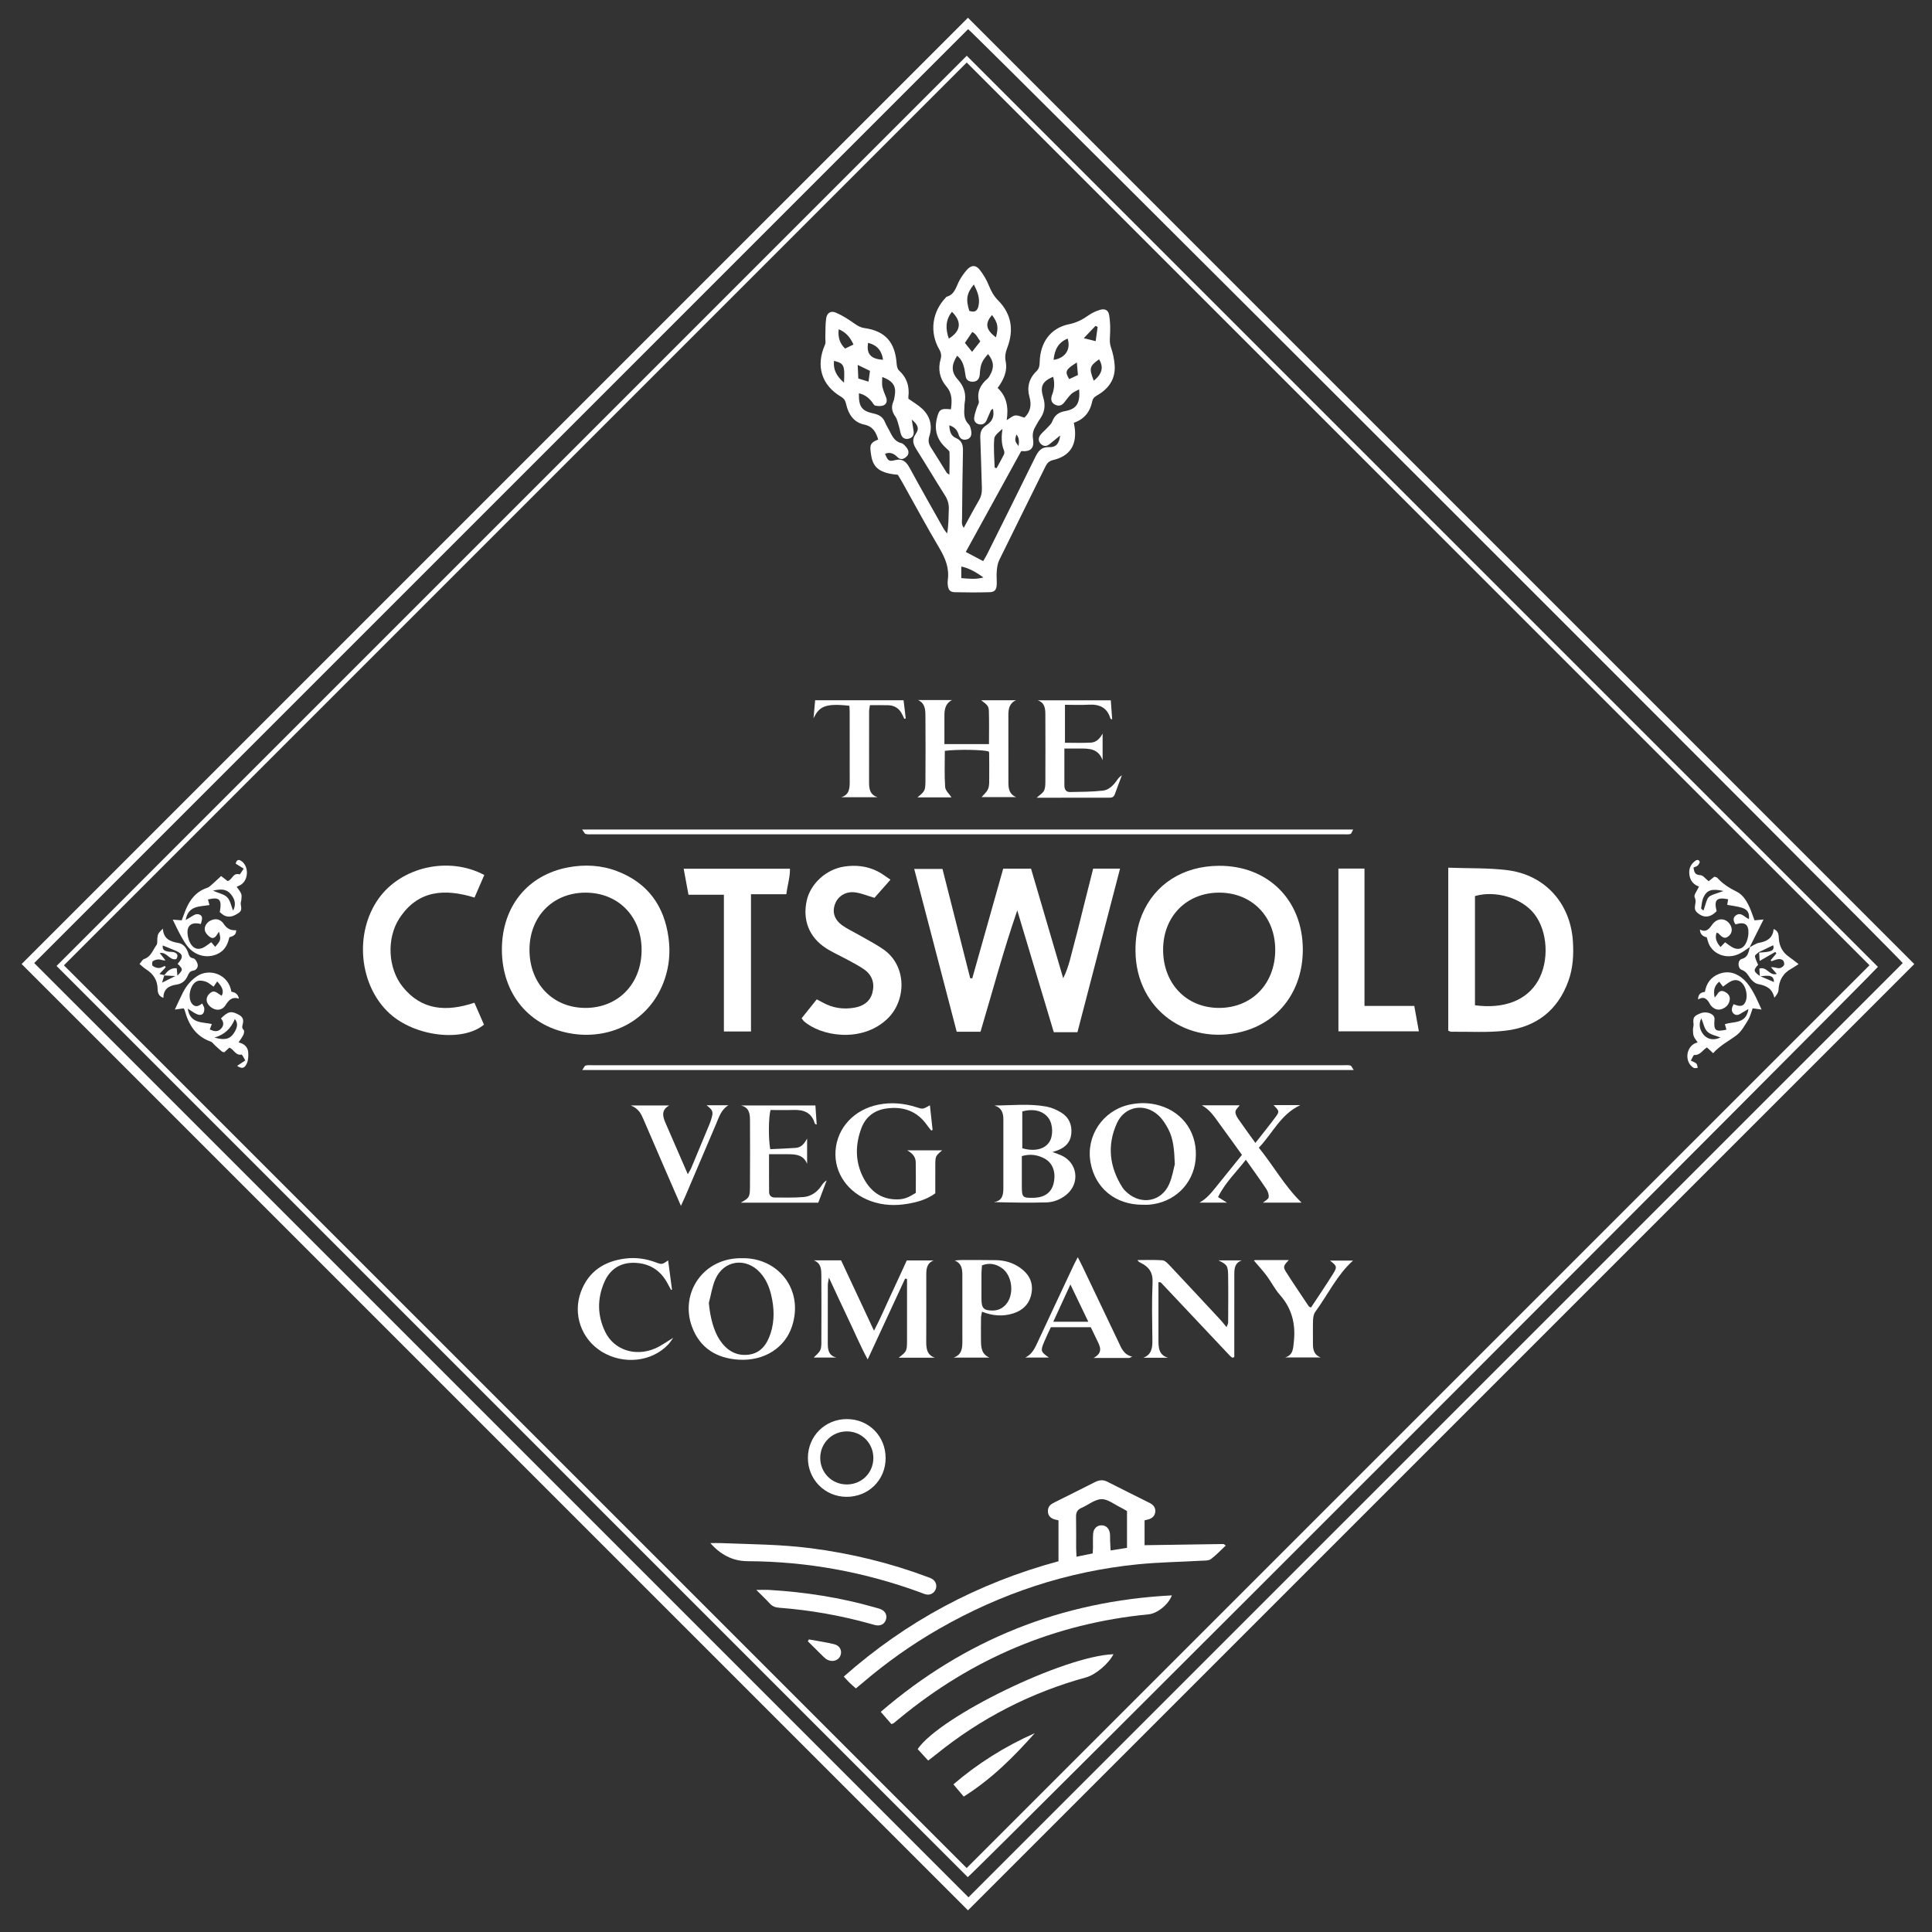<svg width="301" height="301" viewBox="0 0 301 301" fill="none" xmlns="http://www.w3.org/2000/svg">
<rect x="0" y="0" width="301" height="301" fill="#333333" stroke="none"/>
<path d="M298.242 150.199C249.148 199.291 199.928 248.51 150.809 297.625C101.674 248.493 52.455 199.277 3.369 150.192C52.44 101.124 101.678 51.887 150.802 2.766C199.847 51.809 249.065 101.025 298.242 150.199V150.199ZM296.443 150.043C295.077 148.318 151.546 4.948 150.829 4.542C102.229 53.138 53.665 101.702 5.326 150.039C53.825 198.536 102.412 247.122 150.887 295.594C199.312 247.172 247.874 198.612 296.444 150.043H296.443Z" fill="white"/>
<path d="M150.774 292.454C103.416 245.097 56.069 197.755 8.809 150.494C56.055 103.249 103.398 55.905 150.619 8.684C197.842 55.904 245.182 103.242 292.575 150.632C292.205 151.265 152.034 291.533 150.773 292.453L150.774 292.454ZM9.957 150.394C56.927 197.363 103.873 244.306 150.604 291.035C197.474 244.168 244.438 197.205 291.261 150.384C244.457 103.584 197.51 56.639 150.612 9.744C103.755 56.6 56.804 103.548 9.957 150.394Z" fill="white"/>
<path d="M139.875 73.968C137.179 73.731 136.037 72.937 135.733 70.976C135.508 69.524 135.412 69.013 136.822 68.475C136.469 67.338 136.013 66.434 134.629 66.144C133.014 65.805 132.181 64.544 131.833 62.992C131.714 62.464 131.545 62.115 131.032 61.812C127.964 60 127.074 56.976 128.538 53.686C128.672 53.386 128.573 52.983 128.584 52.629C128.619 51.615 128.568 50.588 128.717 49.592C128.845 48.73 129.445 48.369 130.247 48.716C131.253 49.153 132.2 49.757 133.096 50.394C133.597 50.75 134.038 51.02 134.68 51.111C137.949 51.573 139.479 53.341 139.702 56.739C139.725 57.075 139.831 57.505 140.059 57.714C141.305 58.851 141.726 60.242 141.517 61.872C141.5 62.003 141.545 62.141 141.543 62.132C142.305 62.675 143.028 63.091 143.627 63.641C144.908 64.815 145.314 66.32 144.791 67.959C144.56 68.681 144.685 69.184 145.06 69.763C145.894 71.049 146.685 72.361 147.499 73.66C147.544 73.731 147.642 73.767 147.911 73.96C147.926 72.707 147.965 71.583 147.93 70.461C147.923 70.252 147.643 70.023 147.448 69.852C146.024 68.602 145.517 67.066 145.955 65.217C146.297 63.775 146.541 63.599 148.148 63.772C148.321 62.486 148.391 61.318 147.42 60.179C146.421 59.006 146.089 57.537 146.541 55.983C146.703 55.428 146.639 54.969 146.326 54.425C144.779 51.729 145.223 48.56 147.375 46.337C147.407 46.303 147.432 46.246 147.47 46.236C148.797 45.879 148.956 44.62 149.502 43.649C149.82 43.087 150.198 42.545 150.622 42.059C151.288 41.294 151.999 41.232 152.622 42.01C153.221 42.758 153.716 43.627 154.077 44.515C154.429 45.378 154.822 46.114 155.506 46.803C157.575 48.886 157.984 51.41 156.948 54.131C156.673 54.851 156.521 55.505 156.676 56.27C156.995 57.847 156.355 59.177 155.432 60.442C156.86 61.787 157.14 63.464 156.842 65.457C157.369 65.151 157.754 64.775 158.175 64.727C158.624 64.677 159.108 64.939 159.606 65.072C160.502 64.185 160.764 63.157 160.386 61.84C159.963 60.368 160.315 58.953 161.449 57.866C161.918 57.417 161.962 56.957 161.98 56.382C162.074 53.312 163.681 51.104 166.552 50.511C167.728 50.269 168.652 49.796 169.581 49.133C170.101 48.762 170.713 48.483 171.326 48.289C172.115 48.04 172.663 48.275 172.804 49.093C172.99 50.17 172.995 51.295 172.928 52.39C172.89 53.001 172.874 53.531 173.086 54.134C173.388 54.997 173.584 55.923 173.658 56.837C173.824 58.894 172.87 60.413 171.146 61.466C170.706 61.734 170.285 61.925 170.166 62.529C169.847 64.144 168.936 65.314 167.299 65.868C167.361 66.242 167.433 66.552 167.463 66.864C167.719 69.44 166.611 71.072 164.089 71.669C163.455 71.82 163.151 72.129 162.888 72.662C160.486 77.536 158.057 82.395 155.672 87.277C155.419 87.793 155.34 88.418 155.289 89.002C155.229 89.693 155.317 90.396 155.287 91.092C155.253 91.874 154.962 92.241 154.197 92.262C152.387 92.312 150.572 92.311 148.762 92.265C147.996 92.246 147.731 91.89 147.66 91.106C147.639 90.876 147.623 90.637 147.657 90.41C147.93 88.565 147.303 87.004 146.37 85.43C144.381 82.076 142.537 78.635 140.628 75.232C140.382 74.789 140.112 74.361 139.878 73.968H139.875ZM159.1 70.28C156.228 75.505 153.376 80.694 150.463 85.99C151.406 86.488 152.251 86.934 153.176 87.422C153.422 86.991 153.639 86.645 153.821 86.281C156.302 81.298 158.792 76.32 161.241 71.32C161.719 70.344 162.163 69.616 163.474 69.662C164.545 69.7 165.013 69.089 165.177 67.849C164.537 68.366 164.049 68.75 163.575 69.15C163.124 69.53 162.662 69.611 162.202 69.199C161.749 68.794 161.733 68.281 162.049 67.818C162.305 67.443 162.692 67.158 163.001 66.815C163.335 66.446 163.768 66.104 163.937 65.665C164.311 64.695 164.907 64.234 165.955 64.045C167.752 63.723 168.309 62.79 168.123 60.66C167.677 60.914 167.236 61.071 166.922 61.364C166.488 61.772 166.151 62.282 165.77 62.745C165.399 63.196 164.947 63.317 164.41 63.063C163.863 62.804 163.7 62.359 163.826 61.798C163.886 61.529 164.017 61.275 164.085 61.006C164.282 60.242 164.297 59.48 164.072 58.697C162.446 59.399 161.987 60.147 162.533 61.91C162.954 63.27 162.713 64.342 161.93 65.415C161.739 65.676 161.602 65.976 161.434 66.253C161.043 66.891 160.803 67.49 160.936 68.326C161.182 69.878 160.566 70.407 159.101 70.279L159.1 70.28ZM147.902 66.261C147.939 67.234 148.165 67.917 148.937 68.246C149.87 68.644 150.048 69.346 150.027 70.269C149.95 73.752 149.917 77.234 149.887 80.719C149.883 81.18 149.738 81.695 150.152 82.229C150.97 80.74 151.702 79.344 152.5 77.984C152.869 77.353 153.002 76.717 152.975 76.001C152.881 73.403 152.833 70.802 152.727 68.203C152.692 67.343 152.897 66.743 153.69 66.236C154.697 65.595 154.938 64.744 154.692 63.687C154.577 63.776 154.426 63.836 154.376 63.942C154.141 64.441 153.943 64.956 153.719 65.46C153.477 65.999 153.055 66.235 152.479 66.089C151.947 65.955 151.712 65.538 151.777 65.034C151.843 64.536 152.02 64.051 152.166 63.564C152.271 63.214 152.564 62.837 152.498 62.53C152.179 61.028 152.759 59.926 153.861 58.99C154.031 58.845 154.141 58.621 154.256 58.42C154.925 57.245 154.826 56.259 153.938 55.163C153.019 56.209 152.812 56.651 152.682 57.856C152.653 58.133 152.657 58.417 152.586 58.682C152.431 59.258 152.014 59.497 151.431 59.467C150.904 59.44 150.553 59.188 150.449 58.656C150.37 58.245 150.338 57.826 150.243 57.42C150.064 56.655 149.783 55.946 149.116 55.429C148.222 56.851 148.152 57.94 149.239 59.147C150.243 60.262 150.554 61.424 150.286 62.829C150.251 63.01 150.265 63.2 150.254 63.385C150.198 64.359 150.122 65.316 150.917 66.109C151.154 66.347 151.242 66.776 151.309 67.133C151.44 67.839 151.182 68.32 150.615 68.46C149.968 68.617 149.536 68.337 149.346 67.705C149.148 67.047 148.784 66.552 147.902 66.263V66.261ZM133.815 61.274C133.773 63.362 134.237 64.024 136.105 64.425C136.952 64.606 137.552 64.963 137.882 65.778C138.056 66.206 138.306 66.602 138.52 67.013C138.966 67.873 139.333 68.782 140.443 69.044C140.723 69.11 140.974 69.412 141.182 69.655C141.641 70.192 141.661 70.749 141.225 71.145C140.768 71.562 140.278 71.701 139.768 71.171C139.25 70.634 138.635 70.403 137.889 70.693C138.289 71.717 138.468 71.948 139.354 71.71C140.635 71.365 141.209 71.954 141.758 72.965C143.464 76.103 145.23 79.207 146.982 82.32C147.141 82.603 147.361 82.853 147.554 83.118C147.805 81.829 147.759 80.624 147.82 79.424C147.862 78.597 147.678 77.9 147.233 77.198C145.743 74.848 144.322 72.453 142.832 70.101C142.302 69.263 141.988 68.556 142.676 67.591C143.255 66.779 143.018 66.174 142.051 65.372C142.163 66.064 142.253 66.598 142.334 67.132C142.422 67.711 142.227 68.157 141.644 68.326C141.085 68.488 140.616 68.305 140.398 67.739C140.25 67.355 140.207 66.932 140.083 66.536C139.907 65.976 139.811 65.347 139.485 64.886C138.942 64.121 138.822 63.394 139.186 62.546C139.294 62.295 139.333 62.01 139.383 61.737C139.665 60.19 139.192 59.395 137.454 58.728C137.454 59.286 137.376 59.788 137.473 60.254C137.596 60.837 137.86 61.391 138.069 61.954C138.26 62.468 138.109 62.953 137.663 63.148C137.291 63.312 136.787 63.278 136.37 63.193C136.157 63.148 136.002 62.802 135.828 62.586C135.321 61.959 134.721 61.479 133.812 61.271L133.815 61.274ZM154.963 72.849C155.065 72.879 155.167 72.906 155.267 72.936C155.655 72.224 156.061 71.523 156.418 70.796C156.503 70.622 156.485 70.34 156.407 70.152C155.967 69.076 156.027 67.98 156.175 66.818C155.672 67.291 154.95 67.786 154.902 68.34C154.769 69.829 154.923 71.344 154.963 72.851V72.849ZM151.014 48.432C151.919 48.755 152.3 48.388 152.458 47.609C152.702 46.409 152.27 45.398 151.723 44.32C150.597 45.71 150.448 46.639 151.014 48.432V48.432ZM147.827 52.754C149.724 51.567 149.879 50.125 148.314 48.575C147.269 49.874 147.303 51.278 147.827 52.754ZM164.146 56.067C165.976 55.791 166.855 54.443 166.339 52.753C164.828 53.354 164.293 54.547 164.146 56.067ZM149.767 90.07C150.924 90.157 152.012 90.301 153.217 89.968C151.86 88.987 150.805 88.47 149.767 88.266V90.07V90.07ZM135.25 53.411C134.971 55.038 135.554 55.938 137.577 56.049C137.386 54.686 136.702 53.785 135.25 53.411ZM170.408 59.317C171.712 58.269 171.978 57.187 171.229 55.982C169.728 57.05 169.65 57.365 170.408 59.317ZM150.329 53.422C150.702 53.885 151.039 54.308 151.447 54.814C151.91 54.224 152.303 53.724 152.724 53.187C152.325 52.67 152.134 52.036 151.473 51.719C151.08 52.305 150.724 52.837 150.331 53.422H150.329ZM132.971 53.678C132.465 52.567 131.808 51.767 130.668 51.299C130.517 52.548 130.847 53.51 131.66 54.309C132.096 54.099 132.462 53.923 132.971 53.676V53.678ZM131.491 59.617C131.635 56.886 131.501 56.609 129.936 56.22C129.787 57.584 130.335 58.614 131.491 59.617ZM154.549 49.073C153.473 50.349 153.505 51.322 155.164 52.553C155.585 50.947 155.473 50.322 154.549 49.073ZM133.627 56.852C133.666 57.697 133.695 58.321 133.724 58.967C134.292 59.142 134.755 59.286 135.314 59.459C135.397 58.843 135.462 58.353 135.539 57.78C134.977 57.506 134.448 57.251 133.627 56.852ZM167.77 56.468C165.995 57.589 165.869 57.869 166.576 59.063C167.023 58.855 167.472 58.646 167.939 58.428C167.88 57.746 167.827 57.131 167.77 56.468ZM168.855 52.687C169.588 52.871 170.08 52.995 170.703 53.152C170.814 52.354 170.913 51.641 171.01 50.927C170.897 50.875 170.784 50.825 170.673 50.773C170.105 51.37 169.537 51.969 168.855 52.686V52.687ZM158.677 69.502C158.835 68.668 158.722 68.066 158.338 67.694C158.082 68.668 158.089 68.668 158.677 69.502Z" fill="white"/>
<path d="M178.325 240.736C182.529 240.672 186.563 240.609 190.597 240.555C190.67 240.555 190.746 240.643 190.972 240.785C190.188 241.518 189.479 242.295 188.648 242.906C188.291 243.169 187.683 243.128 187.185 243.156C183.896 243.344 180.593 243.386 177.318 243.711C166.26 244.81 155.938 248.244 146.306 253.765C142.064 256.196 138.093 259.015 134.377 262.191C134.062 262.46 133.738 262.722 133.346 263.049C133.023 262.763 132.71 262.508 132.422 262.227C132.125 261.94 131.851 261.629 131.455 261.209C141.219 252.568 152.352 246.635 164.91 243.238V236.864C164.674 236.805 164.408 236.768 164.162 236.674C163.649 236.478 163.304 236.126 163.265 235.546C163.226 234.985 163.438 234.551 163.93 234.265C164.091 234.172 164.254 234.084 164.42 234C166.454 232.982 168.492 231.974 170.517 230.942C171.175 230.607 171.794 230.477 172.499 230.837C174.689 231.956 176.895 233.042 179.093 234.144C179.679 234.438 180.071 234.881 179.985 235.572C179.908 236.188 179.504 236.554 178.915 236.719C178.741 236.768 178.563 236.804 178.322 236.863V240.732L178.325 240.736ZM170.241 242.018C170.26 241.619 170.28 241.389 170.282 241.16C170.291 240.418 170.25 239.672 170.308 238.934C170.372 238.118 170.949 237.612 171.665 237.641C172.337 237.669 172.813 238.125 172.919 238.899C172.969 239.264 172.935 239.641 172.951 240.011C172.97 240.499 172.998 240.986 173.027 241.555C173.97 241.404 174.732 241.283 175.584 241.146V235.415C175.185 235.19 174.913 235.016 174.625 234.878C173.624 234.398 172.609 233.543 171.616 233.565C170.561 233.589 169.538 234.477 168.476 234.932C167.814 235.215 167.63 235.667 167.645 236.348C167.681 237.925 167.652 239.504 167.659 241.082C167.66 241.53 167.696 241.979 167.722 242.531C168.641 242.344 169.405 242.188 170.245 242.016L170.241 242.018Z" fill="white"/>
<path d="M167.862 160.812H164.177C162.264 154.438 160.376 148.141 158.487 141.842C156.332 148.081 154.643 154.419 152.76 160.74H149.053C146.862 152.344 144.662 143.917 142.432 135.375H146.835C148.275 141.051 149.715 146.73 151.156 152.411C151.264 152.413 151.371 152.416 151.478 152.417C153.081 146.733 154.684 141.049 156.295 135.338H160.634C162.306 141.037 163.975 146.722 165.643 152.407C166.551 150.608 166.895 148.68 167.409 146.806C167.923 144.925 168.37 143.027 168.847 141.137C169.333 139.21 169.82 137.283 170.313 135.331H174.5C172.29 143.817 170.101 152.223 167.863 160.812H167.862Z" fill="white"/>
<path d="M189.873 134.889C197.543 134.834 202.966 140.232 202.975 147.927C202.982 154.261 199.313 159.256 193.454 160.751C185.08 162.888 177.011 157.388 176.905 148.206C176.883 146.23 177.175 144.318 177.933 142.489C179.907 137.735 184.327 134.928 189.873 134.889V134.889ZM189.979 139.07C184.912 139.055 181.257 142.718 181.21 147.86C181.161 153.189 184.795 157.02 189.908 157.03C194.995 157.04 198.637 153.32 198.677 148.071C198.719 142.845 195.085 139.086 189.979 139.07Z" fill="white"/>
<path d="M78.193 147.901C78.21 141.259 82.185 136.306 88.553 135.127C91.098 134.656 93.656 134.783 96.107 135.71C100.92 137.535 103.501 141.136 104.163 146.153C104.445 148.29 104.275 150.424 103.58 152.487C101.388 159.004 95.263 161.931 89.323 161.072C82.517 160.089 78.177 154.875 78.193 147.902V147.901ZM91.189 157.031C96.277 157.041 99.918 153.323 99.96 148.074C100.001 142.847 96.369 139.088 91.263 139.072C86.144 139.055 82.483 142.782 82.492 147.998C82.501 153.254 86.127 157.02 91.189 157.03V157.031Z" fill="white"/>
<path d="M225.635 135.185C228.811 135.302 231.844 135.201 234.821 135.567C240.697 136.288 244.667 140.723 245.053 146.636C245.191 148.738 245.074 150.819 244.357 152.816C242.706 157.425 239.322 160.009 234.563 160.574C231.768 160.906 228.911 160.711 226.082 160.743C225.957 160.745 225.831 160.654 225.635 160.579V135.185V135.185ZM229.797 156.617C234.35 157.232 237.888 155.835 239.625 152.797C241.399 149.693 241.137 145.067 239.035 142.382C237.102 139.912 233.02 138.669 229.797 139.603V156.617Z" fill="white"/>
<path d="M75.452 136.322C74.932 137.52 74.438 138.658 73.927 139.837C69.278 138.41 65.09 138.658 62.211 143.097C60.197 146.202 60.437 150.87 62.73 153.731C65.712 157.451 69.602 157.657 73.909 156.222C74.41 157.368 74.908 158.507 75.402 159.636C72.089 162.397 64.637 161.503 60.699 157.898C55.947 153.549 55.153 145.429 58.954 140.041C62.458 135.072 69.857 133.347 75.452 136.322V136.322Z" fill="white"/>
<path d="M124.896 158.638C125.698 157.635 126.448 156.697 127.249 155.695C127.595 155.878 127.91 156.038 128.218 156.21C129.742 157.051 131.376 157.284 133.07 157.002C134.438 156.775 135.537 156.097 135.914 154.674C136.308 153.183 135.883 151.894 134.594 151.006C133.796 150.455 132.924 150.01 132.072 149.543C130.934 148.92 129.73 148.403 128.648 147.697C126.055 146.005 125.023 143.341 125.68 140.331C126.254 137.691 128.7 135.44 131.502 135.011C133.335 134.731 135.12 134.922 136.784 135.781C137.427 136.113 138.003 136.572 138.734 137.055C137.792 138.119 136.971 139.049 136.236 139.879C135.187 139.568 134.284 139.196 133.344 139.045C131.838 138.801 130.564 139.571 130.094 140.847C129.619 142.136 130.002 143.323 131.297 144.221C132.054 144.747 132.905 145.138 133.708 145.599C134.993 146.339 136.319 147.017 137.544 147.846C141.377 150.445 141.231 155.942 138.194 158.782C134.156 162.559 127.811 161.397 125.231 159.086C125.132 158.997 125.066 158.87 124.895 158.64L124.896 158.638Z" fill="white"/>
<path d="M106.514 135.349H123.074C123.101 136.671 122.682 137.889 122.511 139.315H117.001V160.705H112.781V139.403H107.264C107.013 138.043 106.781 136.787 106.515 135.349H106.514Z" fill="white"/>
<path d="M208.521 135.322H212.583V156.717H220.34C220.582 158.065 220.808 159.313 221.055 160.681H208.521V135.322V135.322Z" fill="white"/>
<path d="M138.874 268.604C138.367 268.019 137.83 267.403 137.219 266.7C150.237 255.495 165.344 249.44 182.574 248.555C182.044 249.991 180.309 251.375 178.939 251.509C164.319 252.929 151.4 258.417 140.092 267.76C139.806 267.997 139.523 268.238 139.231 268.467C139.163 268.521 139.063 268.534 138.874 268.605V268.604Z" fill="white"/>
<path d="M143.036 109.069H148.308C147.273 109.611 147.134 110.539 147.138 111.542C147.142 112.973 147.138 114.406 147.138 115.932H154.08C154.08 114.173 154.118 112.468 154.063 110.767C154.04 110.007 153.819 109.816 152.862 109.096H158.306C157.263 109.535 157.103 110.426 157.101 111.388C157.097 114.916 157.094 118.445 157.107 121.974C157.11 122.896 157.262 123.764 158.326 124.192H152.927C153.239 123.811 153.745 123.408 153.952 122.886C154.162 122.352 154.109 121.702 154.118 121.102C154.135 119.848 154.115 118.596 154.107 117.342C154.107 117.253 154.068 117.163 154.047 117.076C153.091 116.791 149.088 116.725 147.201 116.979C147.201 118.844 147.12 120.734 147.25 122.61C147.289 123.181 147.911 123.711 148.244 124.227H142.936C144.067 123.292 144.166 123.197 144.18 121.745C144.21 118.31 144.199 114.873 144.177 111.438C144.171 110.499 144.089 109.551 143.035 109.069H143.036Z" fill="white"/>
<path d="M90.697 129.241H210.817C210.639 129.546 210.556 129.885 210.39 129.933C210.044 130.032 209.655 129.981 209.284 129.981C170.306 129.981 131.33 129.981 92.352 129.981C91.981 129.981 91.596 130.02 91.244 129.931C91.073 129.888 90.964 129.592 90.699 129.241H90.697Z" fill="white"/>
<path d="M210.903 166.704H90.713C90.964 166.358 91.069 166.054 91.242 166.009C91.59 165.917 91.977 165.958 92.349 165.958C131.327 165.958 170.304 165.958 209.282 165.958C209.653 165.958 210.041 165.913 210.389 166.005C210.561 166.05 210.661 166.361 210.903 166.705V166.704Z" fill="white"/>
<path d="M110.67 240.407C111.38 240.407 111.83 240.392 112.281 240.41C116.963 240.594 121.654 240.605 126.316 241.207C132.555 242.011 138.621 243.483 144.511 245.685C144.77 245.783 145.042 245.872 145.271 246.023C145.816 246.38 146.006 247.023 145.777 247.61C145.554 248.185 144.96 248.539 144.323 248.414C143.963 248.343 143.621 248.179 143.272 248.052C134.648 244.904 125.749 243.281 116.566 243.229C116.472 243.229 116.38 243.226 116.287 243.224C114.143 243.173 112.271 242.235 110.67 240.407V240.407Z" fill="white"/>
<path d="M144.608 274.293C144.027 273.658 143.502 273.086 142.967 272.502C146.472 267.383 165.765 258.005 173.471 257.722C172.745 259.185 170.69 260.922 169.226 261.325C160.6 263.698 152.807 267.695 145.853 273.325C145.464 273.64 145.062 273.941 144.61 274.291L144.608 274.293Z" fill="white"/>
<path d="M165.917 115.717C167.306 115.717 168.641 115.773 169.967 115.696C170.812 115.647 171.369 115.064 171.783 114.283V118.438C171.116 116.609 169.673 116.616 168.232 116.616C167.495 116.616 166.759 116.616 165.827 116.616C165.827 117.466 165.827 118.237 165.827 119.009C165.827 120.124 165.837 121.239 165.829 122.355C165.824 122.956 166.069 123.404 166.689 123.395C168.403 123.37 170.126 123.365 171.826 123.179C172.706 123.083 173.402 122.422 173.934 121.678C174.163 121.359 174.376 121.028 174.788 120.791C174.418 121.777 174.034 122.759 173.681 123.752C173.471 124.348 172.987 124.278 172.529 124.278C170.02 124.282 167.509 124.281 165 124.281C163.887 124.281 162.775 124.281 161.512 124.281C161.965 123.868 162.421 123.607 162.636 123.213C162.844 122.832 162.863 122.316 162.865 121.86C162.879 118.328 162.877 114.796 162.862 111.265C162.858 110.361 162.759 109.478 161.672 109.104H173.059C173.133 110.139 173.203 111.1 173.274 112.085C173.151 112.028 173.018 112.008 173.002 111.954C172.503 110.224 171.281 109.693 169.596 109.79C168.402 109.86 167.201 109.804 165.917 109.804V115.715V115.717Z" fill="white"/>
<path d="M137.978 227.196C137.962 230.608 135.28 233.234 131.846 233.202C128.508 233.17 125.878 230.511 125.869 227.164C125.861 223.753 128.533 221.084 131.948 221.089C135.365 221.095 137.993 223.756 137.978 227.196ZM136.065 227.15C136.068 224.826 134.224 222.99 131.902 223.007C129.635 223.024 127.832 224.807 127.791 227.069C127.751 229.393 129.565 231.253 131.891 231.273C134.231 231.291 136.062 229.483 136.065 227.151V227.15Z" fill="white"/>
<path d="M132.332 109.958C128.445 109.517 127.629 110.137 126.746 111.893C126.828 110.979 126.909 110.067 126.996 109.096H140.774C140.887 110.046 140.998 110.986 141.111 111.926L140.894 111.992C140.7 111.617 140.544 111.215 140.306 110.87C139.855 110.216 139.181 109.901 138.401 109.873C137.476 109.841 136.549 109.865 135.539 109.865C135.492 110.19 135.408 110.497 135.406 110.803C135.398 114.475 135.406 118.144 135.398 121.815C135.395 122.85 135.486 123.811 136.726 124.205H131.066C132.335 123.821 132.387 122.814 132.383 121.742C132.37 118.118 132.38 114.494 132.377 110.869C132.377 110.596 132.349 110.321 132.33 109.957L132.332 109.958Z" fill="white"/>
<path d="M141.02 199.191C139.116 203.3 137.212 207.41 135.181 211.794C134.004 209.62 133.145 207.55 132.179 205.536C131.198 203.489 130.253 201.426 129.14 199.045C129.048 199.659 128.971 199.938 128.971 200.219C128.963 203.192 128.971 206.166 128.966 209.14C128.963 210.175 129.005 211.165 130.305 211.504H126.777C127.122 211.13 127.591 210.798 127.796 210.346C127.995 209.908 127.966 209.346 127.967 208.838C127.978 205.492 127.982 202.148 127.964 198.801C127.959 197.829 127.974 196.805 126.782 196.354H131.038C132.705 199.917 134.372 203.485 136.166 207.321C137.177 205.403 137.927 203.597 138.755 201.832C139.601 200.029 140.426 198.214 141.275 196.372H145.455C144.36 196.818 144.309 197.74 144.31 198.695C144.313 202.134 144.319 205.573 144.305 209.011C144.3 210.091 144.399 211.08 145.634 211.523H140.013C141.276 210.554 141.308 210.504 141.313 208.751C141.32 205.594 141.314 202.436 141.314 199.28L141.02 199.188V199.191Z" fill="white"/>
<path d="M163.974 179.488C164.567 179.708 164.966 179.831 165.341 180.001C167.912 181.162 168.313 184.382 166.111 186.158C165.214 186.88 164.15 187.3 163.035 187.331C160.318 187.407 157.598 187.356 154.805 187.286C156.131 187.116 156.319 186.201 156.319 185.163C156.319 181.59 156.315 178.018 156.322 174.444C156.324 173.427 156.08 172.588 154.93 172.235C157.645 172.222 160.342 171.91 163.015 172.399C163.814 172.546 164.619 172.894 165.316 173.321C166.524 174.059 167.048 175.221 166.906 176.644C166.769 178.005 165.932 178.795 164.706 179.244C164.535 179.306 164.358 179.359 163.971 179.488H163.974ZM159.198 180.113C159.198 181.735 159.198 183.258 159.198 184.78C159.2 186.554 159.307 186.656 161.069 186.61C161.161 186.607 161.254 186.604 161.346 186.597C162.853 186.49 163.84 185.7 164.153 184.354C164.545 182.662 164.03 181.181 162.723 180.491C161.681 179.94 160.562 179.726 159.198 180.113ZM159.271 178.895C161.166 179.433 162.71 179.068 163.469 177.942C164.104 177.001 164.066 175.224 163.393 174.25C162.585 173.083 161.026 172.66 159.269 173.162V178.896L159.271 178.895Z" fill="white"/>
<path d="M177.992 187.695C173.779 187.695 170.622 185.121 169.903 181.115C169.159 176.98 171.798 173.036 175.924 172.11C177.496 171.757 179.058 171.778 180.608 172.221C184.425 173.315 186.675 176.694 186.269 180.71C185.883 184.533 182.892 187.395 178.966 187.693C178.642 187.716 178.316 187.695 177.991 187.695H177.992ZM183.032 181.373C182.947 179.119 182.813 177.445 182.026 175.933C181.626 175.166 181.138 174.387 180.514 173.803C178.361 171.786 175.238 172.306 174.02 174.975C172.441 178.434 172.844 181.827 174.886 185.023C175.083 185.33 175.359 185.598 175.637 185.839C177.85 187.764 180.91 187.203 182.124 184.546C182.651 183.391 182.838 182.081 183.033 181.373H183.032Z" fill="white"/>
<path d="M115.647 196.025C121.104 195.921 125.264 200.785 123.412 206.582C122.332 209.964 119.078 212.069 115.111 211.836C111.69 211.635 109.058 210.055 107.817 206.723C105.872 201.503 109.534 195.896 115.646 196.025H115.647ZM110.437 202.992C110.619 205.151 111.181 207.327 112.121 208.747C113.171 210.333 114.613 211.275 116.555 211.063C118.513 210.85 119.5 209.454 120.059 207.724C120.689 205.779 120.625 203.803 120.166 201.826C119.858 200.495 119.339 199.266 118.407 198.251C116.205 195.847 112.771 196.319 111.46 199.28C110.947 200.441 110.768 201.75 110.436 202.992H110.437Z" fill="white"/>
<path d="M144.877 172.204C145.026 173.561 145.161 174.8 145.296 176.037C145.227 176.069 145.157 176.103 145.087 176.135C144.881 175.875 144.658 175.626 144.471 175.354C142.897 173.065 140.664 172.321 138.024 172.712C136.19 172.983 134.848 174.029 134.194 175.786C133.265 178.281 133.216 180.819 134.385 183.24C135.466 185.482 137.2 186.913 139.851 186.86C140.836 186.84 141.472 186.604 142.678 185.853C142.678 184.304 142.702 182.686 142.669 181.068C142.65 180.191 142.097 179.647 141.341 179.22H146.786C145.737 180.11 145.729 180.11 145.718 181.565C145.707 183.004 145.715 184.444 145.715 185.915C144.425 186.865 142.964 187.278 141.448 187.54C139.493 187.878 137.562 187.809 135.678 187.13C132.102 185.841 129.928 182.738 130.175 179.275C130.433 175.67 133.103 172.835 136.89 172.093C138.904 171.698 140.86 171.881 142.797 172.51C143.786 172.831 143.791 172.811 144.874 172.206L144.877 172.204Z" fill="white"/>
<path d="M180.484 199.753C180.484 200.893 180.484 201.952 180.484 203.01C180.484 204.914 180.484 206.817 180.485 208.721C180.487 209.904 180.491 211.089 181.961 211.531H178.139C179.411 211.039 179.553 210.016 179.539 208.836C179.502 205.82 179.433 202.798 179.567 199.786C179.637 198.225 178.975 197.357 177.707 196.738C177.546 196.66 177.38 196.596 177.213 196.315C178.516 196.315 179.823 196.257 181.118 196.352C181.498 196.379 181.895 196.801 182.199 197.121C184.841 199.926 187.465 202.748 190.088 205.57C190.401 205.906 190.681 206.273 191.093 206.762C191.236 206.38 191.341 206.23 191.341 206.079C191.351 203.618 191.379 201.158 191.338 198.699C191.313 197.183 191.158 197.014 189.839 196.364H193.471C192.312 196.769 192.302 197.711 192.302 198.661C192.302 202.422 192.301 206.182 192.299 209.941C192.299 210.446 192.299 210.951 192.299 211.414C192.183 211.477 192.144 211.508 192.101 211.519C192.062 211.528 192.008 211.53 191.977 211.509C191.864 211.431 191.744 211.356 191.651 211.258C188.053 207.442 184.459 203.624 180.86 199.808C180.838 199.784 180.781 199.794 180.482 199.751L180.484 199.753Z" fill="white"/>
<path d="M195.59 178.062C196.745 176.584 197.826 175.26 198.833 173.882C199.352 173.172 199.272 173.045 198.417 172.172H202.585C199.49 173.634 198.276 176.568 196.123 178.807C198.431 181.669 200.176 184.838 202.78 187.367H196.763C197.075 187.096 197.577 186.868 197.643 186.55C197.725 186.158 197.543 185.623 197.304 185.265C196.304 183.761 195.238 182.3 194.102 180.686C192.592 182.633 190.875 184.255 189.769 186.497C190.262 186.805 190.663 187.057 191.151 187.363H186.875C187.984 186.759 188.729 185.828 189.476 184.898C190.783 183.27 192.1 181.648 193.493 179.924C193.007 179.246 192.528 178.574 192.044 177.906C191.364 176.966 190.677 176.03 189.997 175.09C189.215 174.012 188.494 172.876 187.236 172.204H193.143C192.922 172.511 192.521 172.827 192.478 173.187C192.435 173.546 192.687 173.989 192.916 174.323C193.747 175.538 194.623 176.722 195.587 178.062H195.59Z" fill="white"/>
<path d="M154.15 211.507H148.57C149.863 211.072 149.939 210.025 149.936 208.918C149.926 205.481 149.93 202.046 149.93 198.609C149.93 197.69 149.819 196.835 148.743 196.384C149.078 196.358 149.413 196.31 149.748 196.31C151.558 196.308 153.37 196.299 155.18 196.33C156.557 196.352 157.844 196.737 158.969 197.543C160.271 198.476 160.979 199.726 160.723 201.372C160.462 203.054 159.448 204.114 157.85 204.625C156.246 205.138 154.656 205.015 152.99 204.36C152.928 204.746 152.843 205.043 152.838 205.34C152.823 206.501 152.827 207.663 152.834 208.823C152.84 209.91 152.903 210.974 154.15 211.507V211.507ZM152.989 197.142C152.961 197.557 152.915 197.963 152.911 198.369C152.901 199.715 152.903 201.062 152.908 202.408C152.914 203.844 153.282 204.192 154.691 204.176C155.483 204.166 156.134 203.86 156.664 203.294C158.066 201.803 157.77 198.729 156.087 197.56C155.175 196.927 154.166 196.688 152.988 197.142H152.989Z" fill="white"/>
<path d="M115.412 172.226H127.038C127.108 173.258 127.172 174.215 127.24 175.208C127.101 175.14 126.964 175.116 126.947 175.057C126.477 173.37 125.261 172.875 123.651 172.926C122.448 172.965 121.241 172.935 120.048 172.935C119.739 173.964 119.697 177.443 120.002 179.041C121.3 178.978 122.629 178.932 123.955 178.84C124.856 178.777 125.322 178.147 125.746 177.384V181.326C125.186 179.911 123.986 179.824 122.742 179.825C121.821 179.825 120.902 179.825 119.816 179.825C119.816 181.852 119.804 183.788 119.823 185.724C119.828 186.279 120.188 186.572 120.728 186.572C122.213 186.569 123.706 186.619 125.183 186.496C126.335 186.4 127.271 185.76 127.94 184.789C128.162 184.467 128.367 184.132 128.794 183.898C128.36 185.047 127.928 186.196 127.486 187.371H115.418C116.722 186.623 116.826 186.537 116.842 184.955C116.875 181.471 116.853 177.987 116.846 174.502C116.843 173.466 116.694 172.509 115.412 172.225V172.226Z" fill="white"/>
<path d="M104.093 196.37C104.305 197.973 104.499 199.44 104.694 200.909C104.65 200.931 104.605 200.954 104.561 200.975C104.381 200.648 104.195 200.323 104.022 199.993C102.936 197.909 101.188 196.817 98.871 196.744C96.713 196.676 95.083 197.681 94.198 199.648C93.032 202.241 93.043 204.905 94.274 207.47C95.631 210.302 98.942 211.409 102.03 210.099C102.956 209.708 103.786 209.084 104.894 208.429C104.561 208.873 104.371 209.185 104.127 209.444C101.574 212.179 97.141 212.666 93.755 210.59C90.578 208.645 89.197 204.759 90.509 201.244C91.709 198.036 94.194 196.462 97.492 196.069C99.08 195.879 100.638 196.1 102.147 196.665C103.146 197.038 103.156 197.012 104.092 196.369L104.093 196.37Z" fill="white"/>
<path d="M176.391 211.365C176.073 211.505 176.001 211.565 175.927 211.565C174.164 211.57 172.399 211.569 170.366 211.569C171.935 210.732 171.381 209.744 170.897 208.76C170.572 208.097 170.255 207.429 169.94 206.776H163.718C163.358 207.563 162.99 208.31 162.669 209.078C162.086 210.468 162.136 210.61 163.421 211.506H159.725C160.799 211.005 161.228 210.041 161.679 209.072C163.516 205.116 165.372 201.17 167.225 197.223C167.417 196.813 167.635 196.413 167.911 195.87C168.195 196.425 168.414 196.828 168.611 197.241C170.49 201.177 172.359 205.116 174.243 209.05C174.695 209.991 175.031 211.037 176.391 211.364V211.365ZM169.552 205.92C168.598 203.934 167.743 202.154 166.766 200.116C165.828 202.155 164.998 203.963 164.099 205.92H169.552Z" fill="white"/>
<path d="M200.794 196.314C199.942 197.21 199.862 197.379 200.385 198.202C201.529 200 202.729 201.763 203.913 203.534C203.958 203.6 204.072 203.62 204.249 203.709C205.412 201.942 206.617 200.186 207.736 198.376C208.358 197.371 208.268 197.217 207.202 196.394H210.803C208.301 198.625 206.882 201.704 204.917 204.381C204.669 204.72 204.584 205.238 204.567 205.677C204.522 206.881 204.567 208.089 204.552 209.295C204.541 210.238 204.694 211.069 205.748 211.486H200.221C201.473 211.107 201.465 210.105 201.578 209.041C201.875 206.277 201.281 203.854 199.399 201.734C198.606 200.84 198.064 199.727 197.345 198.761C196.727 197.933 196.018 197.171 195.352 196.383C195.352 196.383 195.469 196.318 195.589 196.318C197.302 196.311 199.014 196.314 200.793 196.314H200.794Z" fill="white"/>
<path d="M106.088 187.872C105.095 185.587 104.226 183.595 103.363 181.602C102.312 179.175 101.266 176.747 100.22 174.318C99.866 173.498 99.479 172.706 98.281 172.23H104.265C103.054 172.887 103.206 173.848 103.648 174.866C104.789 177.493 105.93 180.121 107.155 182.938C107.406 182.492 107.583 182.238 107.7 181.959C108.634 179.734 109.556 177.505 110.479 175.278C110.585 175.021 110.685 174.76 110.77 174.495C111.18 173.216 111.119 173.018 110.084 172.195H113.485C112.337 172.886 112.009 174.074 111.543 175.163C109.959 178.875 108.382 182.591 106.801 186.302C106.622 186.721 106.424 187.131 106.087 187.872H106.088Z" fill="white"/>
<path d="M117.833 247.705C118.737 247.705 119.321 247.675 119.9 247.71C125.464 248.047 130.944 248.894 136.309 250.431C136.664 250.533 137.034 250.616 137.36 250.78C137.966 251.084 138.215 251.689 138.044 252.287C137.865 252.908 137.371 253.276 136.687 253.234C136.369 253.215 136.055 253.107 135.744 253.02C131.049 251.699 126.269 250.855 121.408 250.482C120.818 250.438 120.353 250.282 119.947 249.841C119.335 249.174 118.675 248.552 117.83 247.704L117.833 247.705Z" fill="white"/>
<path d="M36.877 138.162C37.13 138.536 37.416 138.857 37.573 139.232C37.681 139.489 37.625 139.821 37.609 140.118C37.597 140.366 37.477 140.62 37.508 140.857C37.575 141.365 37.745 141.864 37.191 142.228C36.51 142.676 35.806 143.026 34.986 142.653C34.703 142.525 34.471 142.28 34.238 142.105C34.609 140.127 34.213 139.699 32.4 140.133C32.465 140.376 32.531 140.617 32.634 141.001C31.174 141.277 29.341 141.013 28.927 143.336C29.375 143.069 29.676 142.905 29.96 142.716C30.372 142.446 30.799 142.281 31.25 142.584C31.548 142.782 31.541 143.147 31.29 143.96C29.72 143.56 28.962 144.287 29.282 145.906C29.354 146.265 29.472 146.632 29.651 146.95C30.17 147.874 30.965 148.075 31.874 147.528C32.228 147.315 32.552 147.05 32.913 146.791C33.121 147.037 33.32 147.273 33.524 147.514C34.413 146.503 34.442 146.396 34.12 145.149C33.98 145.361 33.895 145.479 33.821 145.604C33.583 145.998 33.23 146.305 32.8 146.041C32.444 145.823 32.08 145.45 31.949 145.067C31.743 144.46 32.153 143.747 32.751 143.447C33.375 143.135 34.005 143.091 34.563 143.599C34.732 143.753 34.856 143.953 34.997 144.138C35.454 144.734 36.05 144.993 36.785 144.916C36.843 145.483 36.496 145.847 35.745 146.007C35.517 146.929 35.185 147.825 34.294 148.396C32.75 149.383 30.687 149.105 29.373 147.625C28.888 147.078 28.524 146.413 28.164 145.768C27.724 144.977 27.348 144.152 26.914 143.28C27.303 143.309 27.747 143.341 28.313 143.384C28.496 142.896 28.69 142.338 28.911 141.793C29.563 140.183 30.543 138.897 32.279 138.32C32.601 138.212 32.871 137.922 33.141 137.688C33.587 137.3 34.012 136.887 34.449 136.483C34.862 136.804 35.17 137.042 35.459 137.268C36.205 137.074 36.307 135.9 37.305 136.226C37.406 136.26 37.702 135.699 37.967 135.331C37.484 135.028 37.118 134.799 36.711 134.544C36.872 133.981 37.135 133.824 37.614 134.154C38.746 134.936 38.757 136.952 37.622 137.777C37.404 137.936 37.138 138.028 36.876 138.161L36.877 138.162ZM33.167 138.762C34.088 139.165 34.919 139.309 35.396 139.798C35.879 140.295 36.01 141.133 36.316 141.875C36.786 140.984 36.651 140.148 35.983 139.331C35.272 138.462 34.389 138.487 33.168 138.762H33.167Z" fill="white"/>
<path d="M36.049 154.51C36.716 154.596 37.107 154.955 37.221 155.587C36.18 155.237 35.656 155.788 35.148 156.59C34.602 157.456 33.624 157.523 32.845 156.901C32.329 156.489 32.032 155.914 32.282 155.309C32.434 154.941 32.904 154.493 33.254 154.474C33.645 154.451 34.06 154.873 34.53 155.138C34.978 154.317 34.505 153.64 33.84 152.907C33.641 153.193 33.476 153.429 33.272 153.722C32.862 153.441 32.519 153.105 32.109 152.956C31.703 152.808 31.184 152.709 30.794 152.835C29.625 153.21 29.124 155.521 29.961 156.436C30.449 156.97 30.954 156.767 31.501 156.336C31.643 156.666 31.827 156.902 31.833 157.142C31.855 158.014 31.357 158.339 30.58 157.965C30.169 157.767 29.799 157.485 29.25 157.139C29.615 159.501 31.505 159.205 33.003 159.542C32.88 159.867 32.791 160.103 32.684 160.388C33.288 160.661 33.847 160.827 34.377 160.328C34.946 159.792 34.868 159.18 34.422 158.669C35.578 157.523 36.041 157.477 37.194 158.09C37.797 158.411 37.977 158.817 37.844 159.445C37.772 159.789 37.599 160.128 37.97 160.471C38.09 160.583 38.017 161.007 37.913 161.233C37.743 161.604 37.475 161.93 37.165 162.403C38.038 162.596 38.614 163.114 38.673 163.964C38.712 164.536 38.685 165.18 38.455 165.685C38.091 166.479 37.66 166.546 36.945 166.058C37.344 165.793 37.699 165.555 38.213 165.215C38.01 164.896 37.754 164.278 37.611 164.303C36.667 164.469 36.459 163.476 35.724 163.223C35.482 163.446 35.221 163.688 34.94 163.947C34.819 163.908 34.667 163.901 34.572 163.823C34.217 163.53 33.878 163.215 33.535 162.907C33.296 162.692 33.099 162.37 32.822 162.273C30.455 161.45 29.371 159.597 28.757 157.341C28.735 157.258 28.662 157.189 28.604 157.1C28.146 157.163 27.68 157.228 27.238 157.288C27.69 156.332 28.077 155.456 28.513 154.605C29.028 153.603 29.71 152.759 30.667 152.105C32.593 150.786 35.613 151.744 36.048 154.511L36.049 154.51ZM33.416 161.646C34.974 162.107 35.821 161.887 36.415 160.994C37.048 160.042 37.1 159.36 36.584 158.761C35.993 160.257 34.938 161.218 33.417 161.644L33.416 161.646Z" fill="white"/>
<path d="M25.46 155.463C24.709 155.206 24.567 154.659 24.559 154.102C24.538 152.712 23.892 151.726 22.746 151.004C22.408 150.792 22.121 150.502 21.734 150.186C22.03 149.853 22.196 149.494 22.448 149.414C23.545 149.062 23.806 148.001 24.386 147.224C24.548 147.007 24.481 146.614 24.505 146.3C24.563 145.525 24.602 145.438 25.376 144.677C25.46 146.238 26.47 146.694 27.739 146.897C28.547 147.027 29.01 147.617 29.283 148.352C29.439 148.775 29.478 149.203 30.11 149.302C30.386 149.345 30.713 149.86 30.788 150.209C30.893 150.694 30.605 151.15 30.071 151.231C29.558 151.309 29.406 151.656 29.237 152.041C28.894 152.82 28.329 153.279 27.456 153.407C26.322 153.573 25.454 154.082 25.46 155.461V155.463ZM25.604 151.927C25.503 152.259 25.401 152.592 25.249 153.094C25.986 152.728 26.498 152.472 27.312 152.066C26.502 152.022 26.032 151.997 25.562 151.97C26.046 151.351 26.548 150.767 27.533 150.842C27.57 151.242 27.604 151.599 27.641 152.008C28.547 151.059 28.545 151.025 27.674 150.153C28.618 149.135 28.538 148.616 27.355 148.115C26.704 147.84 26.049 147.578 25.364 147.298C25.251 148.02 25.698 148.132 26.089 148.236C26.397 148.319 26.744 148.257 27.051 148.34C27.715 148.519 27.781 148.924 27.462 149.427C26.386 149.681 26.022 148.261 24.887 148.48C25.234 148.924 25.506 149.273 25.779 149.62C25.339 149.662 25.044 149.476 24.749 149.474C24.426 149.471 24.053 149.57 23.803 149.759C23.676 149.856 23.668 150.379 23.79 150.476C24.044 150.68 24.424 150.815 24.75 150.815C25.062 150.815 25.375 150.605 25.687 150.486C25.73 150.557 25.772 150.628 25.816 150.701C25.526 151.011 25.234 151.322 24.838 151.746C25.188 151.828 25.396 151.877 25.602 151.927H25.604Z" fill="white"/>
<path d="M272.632 147.536C272.137 147.864 271.664 148.236 271.141 148.514C268.925 149.689 266.533 148.523 266.066 146.564C266.022 146.384 265.96 146.209 265.907 146.034C265.208 145.873 264.856 145.47 264.849 144.824C265.794 145.315 266.262 144.755 266.749 144.064C267.49 143.017 268.699 142.965 269.426 143.877C269.931 144.512 269.922 145.289 269.405 145.767C268.83 146.299 268.465 146.219 267.727 145.417C267.675 145.361 267.564 145.361 267.431 145.319C267.151 146.166 267.431 146.844 268.059 147.541C268.285 147.306 268.49 147.091 268.765 146.804C269.11 147.049 269.458 147.331 269.839 147.555C270.688 148.056 271.51 147.883 271.97 147.024C272.222 146.551 272.374 145.975 272.398 145.437C272.464 144 271.826 143.561 270.398 144.014C270.049 143.566 269.945 143.017 270.387 142.661C271.24 141.976 271.797 142.926 272.478 143.191C272.571 142.296 272.312 141.736 271.458 141.449C270.727 141.202 269.936 141.134 269.095 140.972C269.145 140.662 269.193 140.38 269.239 140.1C267.428 139.742 267.002 140.203 267.445 141.959C266.456 142.979 265.445 143.067 264.436 142.198C264.273 142.057 264.114 141.841 264.075 141.637C263.964 141.04 264.37 140.474 264.018 139.783C263.849 139.451 264.424 138.742 264.699 138.119C263.961 137.878 263.395 137.329 263.23 136.44C263.064 135.546 263.286 134.784 264.008 134.199C264.287 133.971 264.614 133.822 264.801 134.233C264.863 134.37 264.65 134.691 264.488 134.854C264.343 135.001 264.096 135.048 263.839 135.164C263.955 135.832 264.021 136.312 264.902 136.344C265.328 136.359 265.734 136.932 266.204 137.295C266.495 137.062 266.771 136.84 267.091 136.585C267.234 136.641 267.455 136.658 267.564 136.778C268.41 137.711 269.433 138.361 270.562 138.916C271.553 139.403 272.12 140.361 272.57 141.344C272.857 141.975 273.066 142.64 273.347 143.386C273.791 143.343 274.271 143.297 274.757 143.251C274.006 144.748 273.296 146.166 272.586 147.583L272.638 147.533L272.632 147.536ZM268.515 138.813C266.711 138.415 265.934 138.654 265.402 139.795C265.159 140.313 265.119 140.931 265.032 141.512C265.019 141.598 265.252 141.722 265.402 141.856C266.239 139.341 265.717 139.797 268.515 138.813V138.813Z" fill="white"/>
<path d="M274.449 157.286C273.991 157.223 273.525 157.159 273.061 157.095C272.832 157.7 272.689 158.357 272.355 158.897C271.827 159.753 271.312 160.717 270.536 161.297C269.337 162.196 267.97 162.873 266.902 164.084C266.526 163.734 266.242 163.469 265.938 163.184C265.247 163.607 264.88 164.42 263.967 164.364C263.823 164.356 263.647 164.864 263.427 165.233C263.769 165.409 264.084 165.5 264.29 165.702C264.437 165.846 264.435 166.139 264.5 166.366C264.292 166.374 264.037 166.465 263.885 166.377C262.548 165.606 262.558 163.486 263.89 162.64C264.042 162.544 264.226 162.5 264.487 162.394C264.261 162.052 264.007 161.777 263.886 161.452C263.769 161.137 263.763 160.771 263.759 160.427C263.755 160.131 263.882 159.829 263.848 159.541C263.73 158.529 263.887 158.273 265.002 157.844C265.691 157.579 266.688 157.807 267.01 158.332C267.098 158.474 267.129 158.679 267.115 158.849C266.97 160.554 267.242 160.803 268.973 160.416C268.902 160.17 268.833 159.932 268.729 159.572C270.045 159.089 272.041 159.611 272.403 157.203C272.002 157.436 271.75 157.576 271.504 157.727C271.068 157.996 270.602 158.36 270.117 157.941C269.665 157.552 269.789 157.028 270.078 156.45C270.274 156.517 270.465 156.597 270.663 156.648C271.338 156.825 271.707 156.641 271.969 156.01C272.32 155.161 272.047 153.797 271.393 153.142C270.907 152.655 270.278 152.553 269.609 152.916C269.211 153.131 268.854 153.425 268.43 153.716C268.228 153.446 268.052 153.212 267.85 152.942C267.087 153.591 266.907 154.313 267.146 155.421C267.386 155.114 267.501 154.995 267.582 154.856C267.872 154.357 268.268 154.274 268.757 154.539C269.242 154.802 269.57 155.18 269.488 155.764C269.387 156.471 268.957 156.934 268.303 157.19C267.662 157.441 267.123 157.237 266.657 156.778C266.56 156.682 266.476 156.563 266.412 156.443C266.009 155.694 265.523 155.121 264.555 155.721C264.548 154.986 264.904 154.591 265.622 154.534C265.843 153.216 266.536 152.218 267.818 151.733C269.338 151.157 270.67 151.633 271.774 152.695C272.33 153.232 272.771 153.917 273.157 154.597C273.629 155.425 273.99 156.316 274.447 157.284L274.449 157.286ZM268.037 161.633C267.355 161.35 266.5 161.216 265.998 160.724C265.508 160.244 265.38 159.398 265.072 158.662C264.592 159.466 264.783 160.522 265.482 161.282C266.119 161.975 267.074 162.099 268.037 161.633Z" fill="white"/>
<path d="M272.583 147.586C273.071 147.346 273.537 146.984 274.051 146.89C275.303 146.661 276.215 146.145 276.325 144.732C277.131 145.057 277.095 145.691 277.141 146.285C277.232 147.469 277.749 148.406 278.738 149.084C279.141 149.36 279.518 149.677 280.212 150.208C279.738 150.511 279.442 150.725 279.123 150.897C277.776 151.628 277.145 152.76 277.081 154.283C277.064 154.673 276.755 155.053 276.437 155.445C276.123 154 275.174 153.555 273.937 153.324C273.46 153.235 272.944 152.799 272.657 152.376C272.295 151.843 272.051 151.352 271.351 151.098C270.693 150.86 270.695 149.584 271.359 149.402C272.428 149.109 272.39 148.272 272.633 147.535L272.581 147.585L272.583 147.586ZM274.222 152.078C274.905 152.369 275.587 152.661 276.374 152.997C276.374 152.257 275.983 152.059 275.523 152.027C275.079 151.997 274.627 152.077 274.178 152.11C274.15 151.694 274.124 151.278 274.1 150.907C275.284 150.508 275.671 152.107 276.815 151.727C276.463 151.322 276.188 151.006 275.913 150.69C276.409 150.635 276.781 150.844 277.156 150.849C277.418 150.851 277.773 150.632 277.921 150.405C278.031 150.236 277.961 149.826 277.816 149.652C277.677 149.483 277.329 149.395 277.091 149.423C276.71 149.469 276.343 149.641 275.972 149.761C275.939 149.705 275.907 149.648 275.873 149.592C276.166 149.242 276.46 148.892 276.753 148.542C276.697 148.462 276.642 148.384 276.587 148.305C275.844 148.734 275.1 149.162 274.149 149.712C274.11 149.105 274.088 148.762 274.065 148.418C274.57 148.366 275.085 148.362 275.575 148.25C276.001 148.153 276.481 147.992 276.261 147.267C275.473 147.643 274.738 147.995 274.004 148.346C273.796 148.557 273.394 148.793 273.417 148.974C273.474 149.423 273.725 149.847 273.911 150.316C273.141 151.116 273.174 151.362 274.219 152.079L274.222 152.078Z" fill="white"/>
<path d="M161.21 270.025C157.956 273.7 154.493 277.163 150.15 279.902C149.685 279.353 149.154 278.726 148.537 277.998C152.311 274.756 156.545 272.091 161.21 270.023V270.025Z" fill="white"/>
<path d="M126.014 255.414C127.32 255.653 128.636 255.846 129.925 256.151C130.851 256.37 131.236 257.153 130.939 257.937C130.662 258.67 129.775 258.987 128.963 258.613C128.72 258.5 128.498 258.318 128.303 258.128C127.484 257.333 126.68 256.524 125.869 255.719L126.014 255.414V255.414Z" fill="white"/>
</svg>
